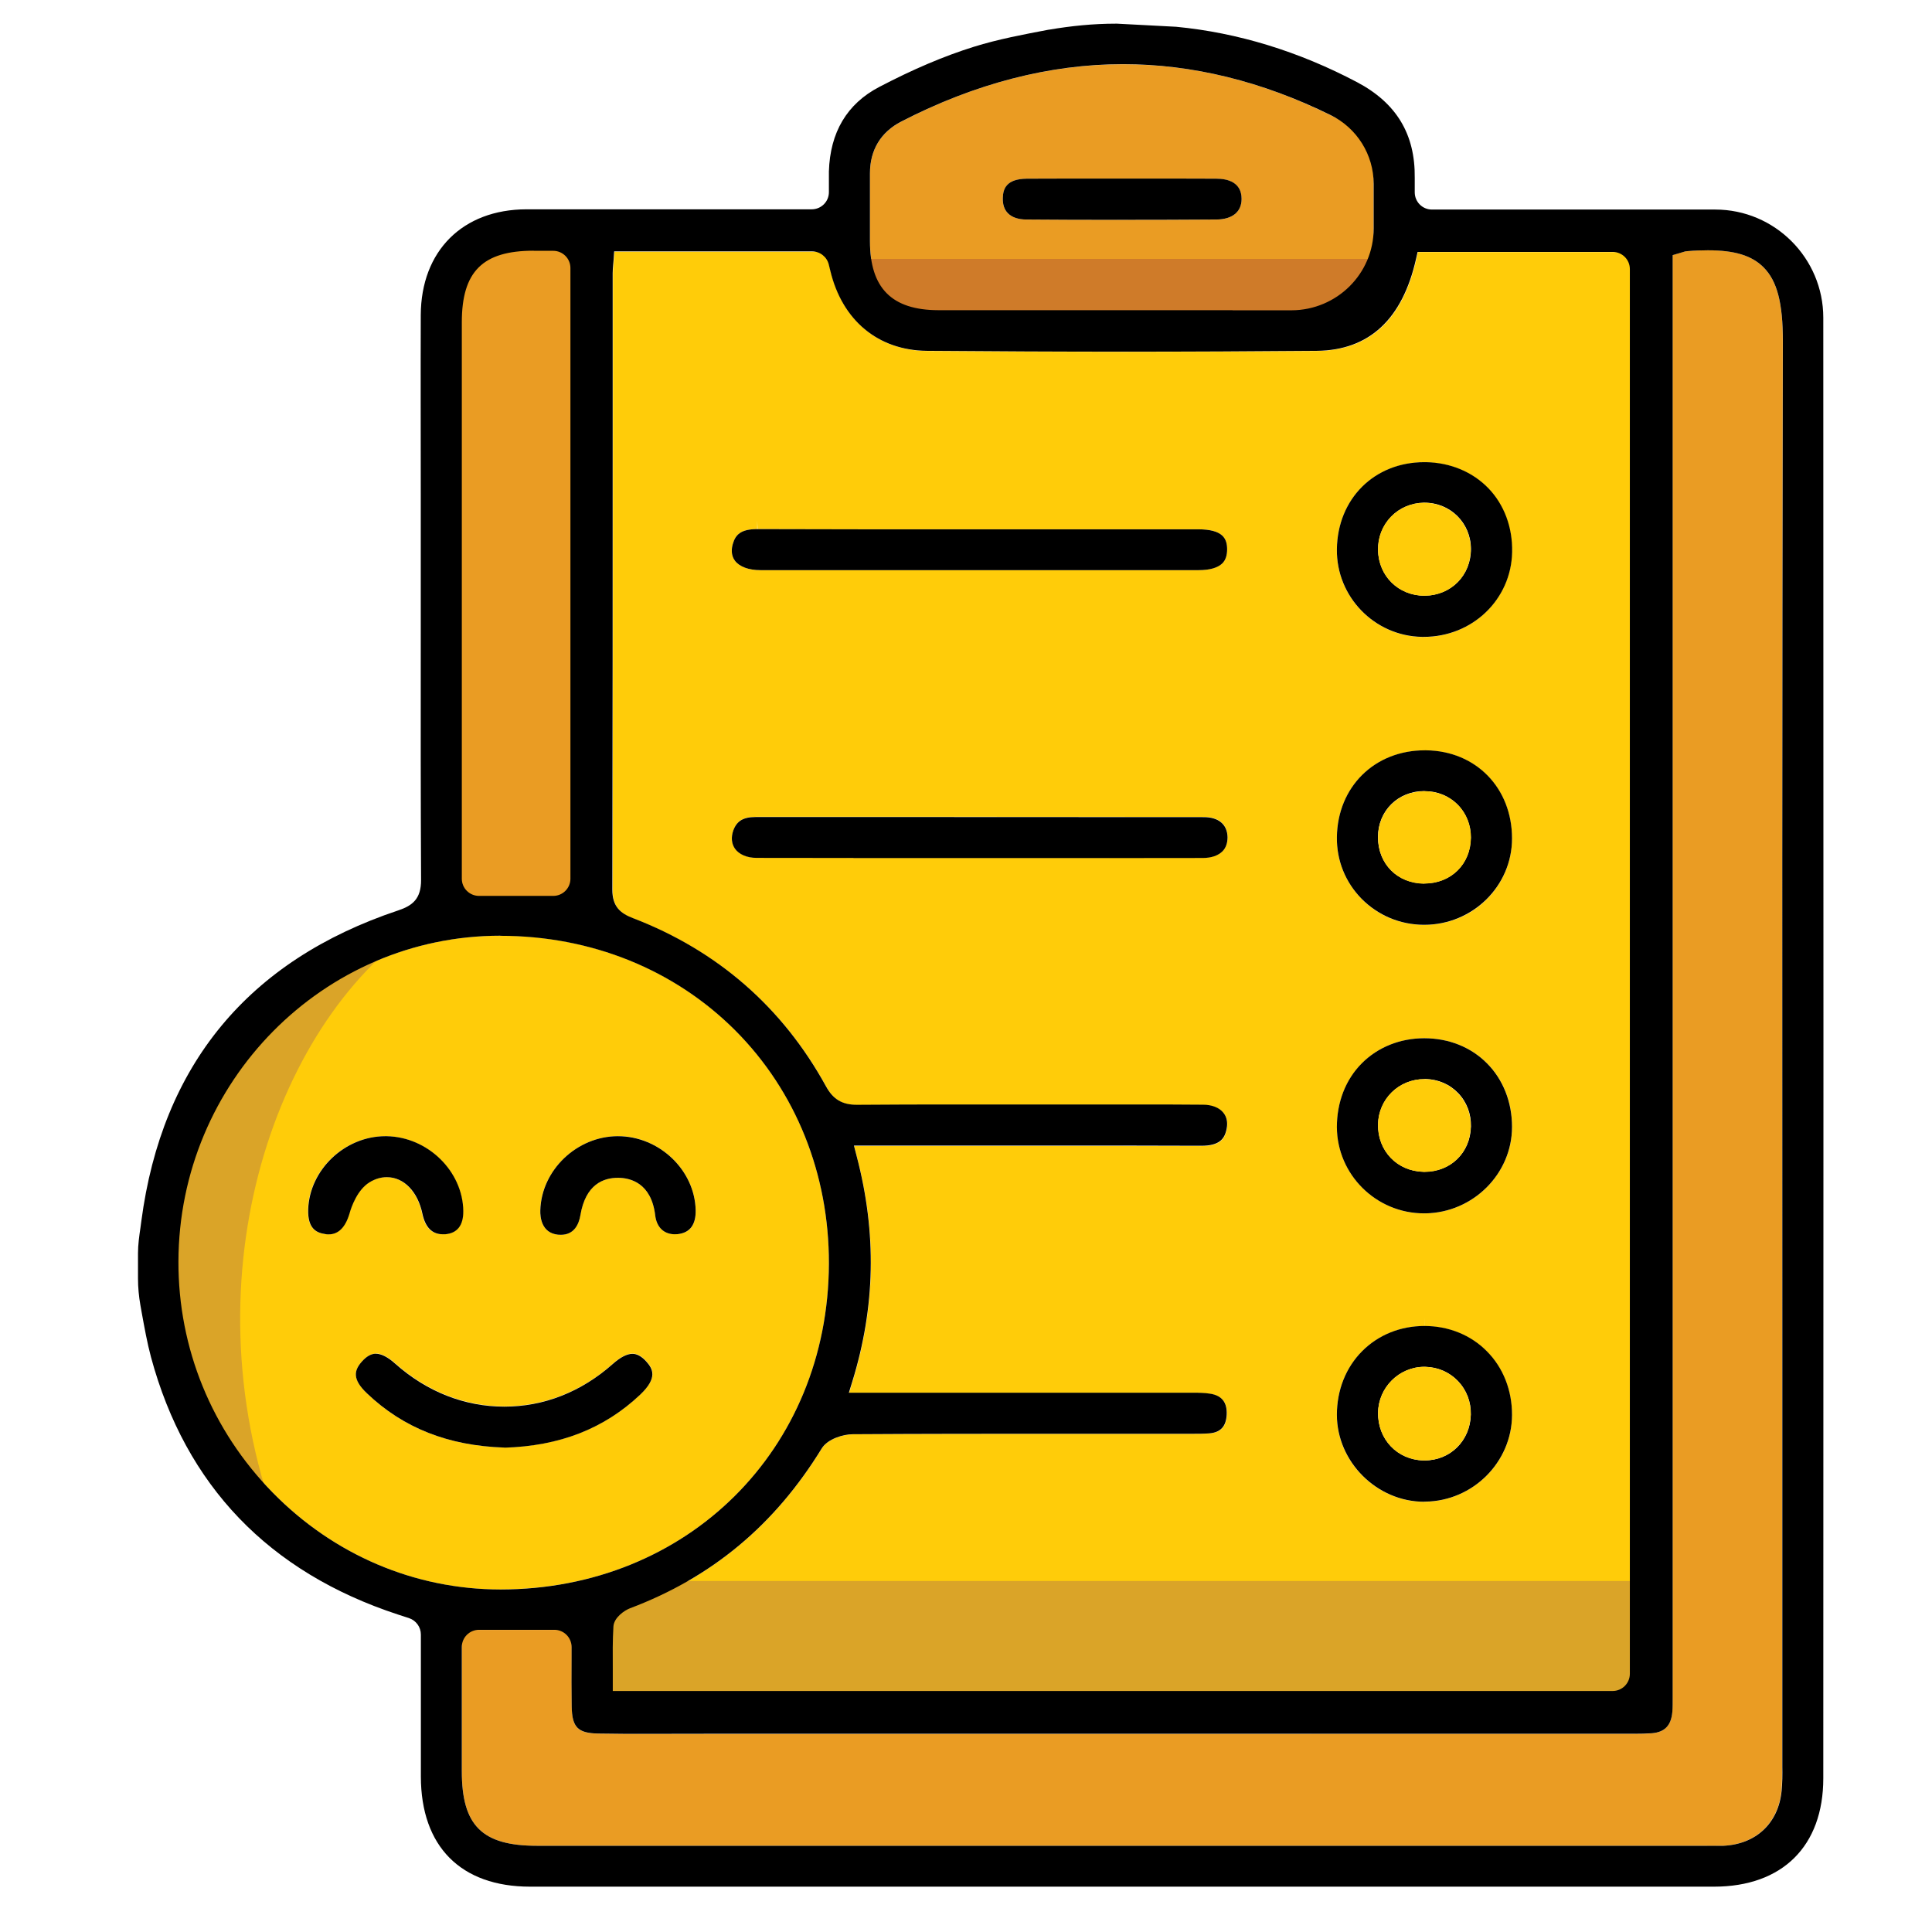 <svg width="56" height="56" viewBox="0 0 56 56" fill="none" xmlns="http://www.w3.org/2000/svg">
<path d="M14.502 46.072C12.022 46.072 9.681 45.071 7.908 43.267C6.138 41.462 5.166 39.085 5.172 36.567C5.184 31.359 9.367 27.121 14.502 27.121C17.129 27.121 19.548 28.096 21.315 29.867C23.069 31.627 24.032 34.027 24.026 36.623C24.013 42.008 19.925 46.069 14.518 46.069H14.505L14.502 46.072ZM10.893 39.237C10.759 39.237 10.626 39.312 10.492 39.462C10.264 39.717 10.202 39.97 10.638 40.387C11.691 41.394 12.997 41.908 14.627 41.958C16.223 41.911 17.516 41.41 18.563 40.415C19.083 39.923 18.924 39.661 18.731 39.453C18.597 39.306 18.466 39.234 18.335 39.234C18.176 39.234 17.983 39.334 17.762 39.53C16.855 40.337 15.768 40.764 14.621 40.764C13.471 40.764 12.377 40.334 11.461 39.521C11.246 39.331 11.056 39.231 10.897 39.231L10.893 39.237ZM17.908 32.933C16.721 32.933 15.69 33.921 15.658 35.083C15.652 35.277 15.693 35.735 16.173 35.788C16.201 35.788 16.229 35.791 16.257 35.791C16.643 35.791 16.777 35.482 16.821 35.224C16.97 34.329 17.491 34.139 17.902 34.139C18.267 34.139 18.881 34.286 18.993 35.23C19.033 35.573 19.245 35.775 19.563 35.775C19.591 35.775 19.619 35.775 19.647 35.772C20 35.735 20.174 35.501 20.165 35.077C20.14 33.915 19.108 32.93 17.912 32.93L17.908 32.933ZM11.165 32.933C9.993 32.933 8.968 33.902 8.927 35.052C8.908 35.623 9.18 35.735 9.416 35.769C9.451 35.775 9.488 35.778 9.519 35.778C9.803 35.778 10.005 35.573 10.124 35.171C10.183 34.971 10.354 34.488 10.697 34.273C10.859 34.173 11.027 34.12 11.202 34.12C11.697 34.12 12.103 34.538 12.237 35.186C12.318 35.579 12.514 35.775 12.826 35.775C12.848 35.775 12.869 35.775 12.891 35.775C13.246 35.747 13.427 35.52 13.421 35.102C13.408 33.946 12.389 32.952 11.196 32.933H11.162H11.165Z" fill="#FFCC09"/>
<path d="M12.523 26.598C8.191 29.172 5.42 36.571 7.889 43.782C7.889 43.782 1.379 38.643 6.436 31.295C10.064 26.324 12.523 26.598 12.523 26.598Z" fill="#DAA428"/>
<path d="M17.764 49.02V48.77C17.764 48.63 17.764 48.49 17.764 48.35C17.761 47.957 17.758 47.552 17.783 47.15C17.798 46.879 18.113 46.676 18.263 46.62C20.637 45.723 22.454 44.208 23.819 41.989C23.994 41.706 24.452 41.575 24.72 41.575C26.739 41.562 28.762 41.562 30.781 41.562H34.592C34.745 41.562 34.901 41.562 35.053 41.55C35.381 41.525 35.543 41.357 35.562 41.017C35.58 40.655 35.424 40.456 35.085 40.403C34.929 40.378 34.761 40.378 34.589 40.378H24.611L24.71 40.054C25.377 37.891 25.421 35.757 24.838 33.528L24.757 33.217H30.426C31.89 33.217 33.355 33.217 34.817 33.22C35.356 33.22 35.502 33.02 35.562 32.721C35.596 32.54 35.562 32.382 35.465 32.26C35.343 32.114 35.135 32.029 34.876 32.029C34.278 32.023 33.679 32.023 33.081 32.023H30.772H27.764C26.798 32.023 25.832 32.023 24.866 32.032C24.417 32.032 24.159 31.877 23.95 31.497C22.691 29.203 20.809 27.564 18.356 26.622C17.998 26.485 17.758 26.292 17.758 25.797C17.767 20.355 17.767 18.034 17.767 12.593V7.928C17.767 7.85 17.773 7.769 17.783 7.675L17.795 7.526L17.811 7.295H23.941L24.075 7.85C24.417 9.293 25.461 10.162 26.873 10.174C28.815 10.19 30.741 10.199 32.592 10.199C34.443 10.199 36.362 10.19 38.179 10.174C39.694 10.159 40.663 9.261 41.056 7.501L41.099 7.307H47.254V49.02H17.764ZM41.286 38.437C40.591 38.437 39.952 38.695 39.485 39.163C39.008 39.639 38.749 40.297 38.749 41.014C38.749 42.379 39.912 43.532 41.28 43.532C42.692 43.516 43.82 42.391 43.826 41.023C43.829 40.306 43.571 39.649 43.094 39.169C42.626 38.698 41.984 38.44 41.289 38.44V38.19L41.286 38.44V38.437ZM41.286 30.094C40.585 30.094 39.943 30.35 39.479 30.817C39.008 31.291 38.749 31.948 38.753 32.668C38.756 34.049 39.89 35.171 41.28 35.171H41.317C42.701 35.149 43.829 34.024 43.829 32.662C43.829 31.942 43.571 31.288 43.1 30.817C42.636 30.35 41.99 30.094 41.289 30.094H41.286ZM41.299 21.752C39.84 21.752 38.768 22.811 38.749 24.27C38.74 24.94 38.996 25.572 39.463 26.052C39.94 26.538 40.579 26.806 41.267 26.809C41.966 26.809 42.608 26.551 43.084 26.077C43.561 25.607 43.826 24.977 43.826 24.307C43.826 22.842 42.776 21.767 41.333 21.752H41.299ZM21.899 23.677C21.547 23.677 21.354 23.796 21.258 24.067C21.186 24.263 21.201 24.45 21.304 24.594C21.423 24.765 21.653 24.862 21.931 24.862C22.869 24.865 23.803 24.865 24.741 24.865H31.937C32.913 24.865 33.891 24.865 34.867 24.862C35.116 24.862 35.315 24.793 35.437 24.669C35.537 24.566 35.586 24.429 35.583 24.26C35.577 23.893 35.328 23.681 34.895 23.677C32.43 23.674 29.965 23.674 27.5 23.674C25.633 23.674 23.766 23.674 21.899 23.674V23.425V23.674V23.677ZM41.283 13.4C39.834 13.4 38.768 14.459 38.749 15.921C38.731 17.298 39.837 18.439 41.215 18.464H41.261C42.67 18.464 43.795 17.386 43.823 16.011C43.839 15.291 43.592 14.634 43.131 14.154C42.676 13.68 42.034 13.412 41.327 13.403H41.277L41.283 13.4ZM21.946 15.335C21.466 15.335 21.317 15.507 21.242 15.759C21.201 15.893 21.18 16.089 21.301 16.251C21.432 16.426 21.7 16.526 22.04 16.526C24.131 16.526 26.222 16.526 28.31 16.526C30.398 16.526 32.598 16.526 34.745 16.526C35.063 16.526 35.3 16.457 35.431 16.326C35.524 16.23 35.571 16.096 35.568 15.918C35.565 15.619 35.459 15.341 34.72 15.341H25C23.987 15.341 22.971 15.341 21.959 15.335L21.949 15.086V15.335H21.946Z" fill="#FFCC09"/>
<path d="M47.837 45.826H17.48V49.357H47.837V45.826Z" fill="#DAA428"/>
<path d="M32.484 8.994H29.296C28.598 8.994 27.9 8.994 27.199 8.994C25.849 8.991 25.22 8.355 25.217 6.993C25.217 6.41 25.217 5.827 25.217 5.245V5.027C25.217 4.35 25.532 3.833 26.12 3.528C28.258 2.421 30.421 1.863 32.553 1.863C34.684 1.863 36.794 2.415 38.885 3.5C39.496 3.817 39.817 4.35 39.814 5.042C39.814 5.341 39.814 5.641 39.814 5.94C39.814 6.335 39.814 6.728 39.814 7.121C39.801 8.339 39.153 8.984 37.935 8.991C37.196 8.994 36.458 8.997 35.716 8.997H32.481L32.484 8.994ZM30.87 5.176C30.499 5.176 30.131 5.176 29.76 5.179C29.159 5.186 29.075 5.482 29.066 5.74C29.059 5.924 29.109 6.071 29.209 6.177C29.324 6.298 29.514 6.36 29.754 6.364C30.664 6.37 31.574 6.373 32.484 6.373C33.394 6.373 34.329 6.373 35.251 6.364C35.719 6.364 35.987 6.142 35.987 5.765C35.987 5.288 35.588 5.182 35.255 5.179C34.884 5.179 34.513 5.176 34.145 5.176H32.509H30.87Z" fill="#EA9C23"/>
<path d="M24.727 7.504H40.389C40.389 7.504 40.623 9.729 37.105 9.611C33.586 9.492 26.428 9.611 26.428 9.611C26.428 9.611 24.493 9.564 24.727 7.504Z" fill="#CF7B29"/>
<path d="M12.523 26.598V9.343C12.523 9.343 12.757 6.329 17.157 6.619V27.056L12.523 26.595V26.598Z" fill="#EA9C23"/>
<path d="M49.49 53.501H15.562C13.976 53.501 13.387 52.915 13.387 51.341V47.243H16.572V48.069C16.572 48.524 16.569 48.994 16.572 49.465C16.581 50.072 16.746 50.241 17.351 50.25C17.821 50.256 18.292 50.26 18.762 50.26H20.67L47.389 50.256C47.539 50.256 47.713 50.256 47.878 50.241C48.252 50.21 48.436 50.02 48.471 49.63C48.483 49.487 48.483 49.34 48.48 49.184V7.394L48.657 7.341L48.76 7.31C48.81 7.294 48.851 7.282 48.901 7.279C49.125 7.263 49.321 7.254 49.502 7.254C50.278 7.254 50.773 7.407 51.113 7.746C51.509 8.142 51.677 8.781 51.674 9.881C51.652 20.925 51.655 29.04 51.655 39.901V51.21C51.655 51.441 51.655 51.677 51.634 51.914C51.54 52.846 50.895 53.454 49.948 53.501C49.876 53.504 49.807 53.504 49.736 53.504H49.486L49.49 53.501Z" fill="#EA9C23"/>
<path d="M34.091 0.776C35.88 0.947 37.644 1.49 39.333 2.381C40.477 2.985 41.022 3.892 41.007 5.154C41.007 5.288 41.007 5.422 41.007 5.575C41.007 5.852 41.231 6.074 41.505 6.074H49.717C51.443 6.074 52.849 7.482 52.849 9.209C52.855 24.36 52.855 36.393 52.849 51.544C52.849 53.511 51.664 54.686 49.679 54.686H33.468H15.368C13.358 54.686 12.202 53.523 12.199 51.494C12.199 50.51 12.199 49.528 12.199 48.534V47.378C12.199 47.16 12.059 46.969 11.853 46.901L11.535 46.798C7.793 45.57 5.384 43.062 4.377 39.338C4.265 38.92 4.187 38.481 4.109 38.054L4.069 37.829C4.025 37.577 4 37.318 4 37.059V36.324C4 36.081 4.034 35.838 4.072 35.579L4.097 35.392C4.695 30.867 7.2 27.838 11.542 26.389C11.953 26.252 12.209 26.056 12.205 25.501C12.193 23.13 12.193 20.717 12.196 18.386V14.307C12.196 12.581 12.19 10.857 12.196 9.131C12.205 7.274 13.408 6.071 15.259 6.067C16.328 6.067 17.394 6.067 18.463 6.067H23.527C23.804 6.067 24.029 5.843 24.026 5.566V5.5C24.026 5.31 24.026 5.139 24.026 4.971C24.06 3.836 24.549 3.01 25.484 2.521C26.472 2.004 27.369 1.624 28.227 1.356C28.928 1.137 29.676 0.997 30.399 0.86C30.402 0.86 30.405 0.86 30.408 0.86C31.047 0.751 31.692 0.686 32.34 0.686C32.352 0.686 32.365 0.686 32.377 0.686L34.091 0.776ZM13.386 51.342C13.386 52.916 13.975 53.501 15.562 53.501H49.742C49.813 53.501 49.882 53.501 49.954 53.501C50.901 53.455 51.546 52.847 51.64 51.915C51.664 51.678 51.664 51.438 51.661 51.211V39.902C51.658 29.041 51.655 20.926 51.677 9.882C51.677 8.782 51.512 8.143 51.116 7.747C50.776 7.407 50.281 7.255 49.505 7.255C49.324 7.255 49.128 7.261 48.907 7.28C48.854 7.283 48.816 7.295 48.766 7.311L48.663 7.342L48.483 7.395V49.182C48.483 49.338 48.486 49.484 48.473 49.628C48.436 50.02 48.252 50.207 47.881 50.239C47.716 50.251 47.542 50.254 47.392 50.254H20.669L18.762 50.257C18.292 50.257 17.821 50.257 17.35 50.248C16.749 50.239 16.581 50.07 16.571 49.463C16.565 48.992 16.565 48.525 16.568 48.066V47.742C16.568 47.465 16.344 47.241 16.07 47.241H13.885C13.608 47.241 13.386 47.465 13.386 47.739V51.339V51.342ZM30.782 41.559C28.759 41.559 26.74 41.559 24.718 41.572C24.45 41.572 23.991 41.703 23.817 41.986C22.455 44.205 20.638 45.72 18.26 46.617C18.111 46.673 17.796 46.879 17.78 47.147C17.756 47.549 17.759 47.954 17.762 48.347C17.762 48.487 17.762 48.627 17.762 48.764V49.014H46.744C47.021 49.014 47.242 48.789 47.242 48.515V7.8C47.242 7.523 47.018 7.302 46.744 7.302H41.091L41.047 7.495C40.654 9.255 39.685 10.153 38.171 10.169C36.354 10.184 34.475 10.194 32.583 10.194C30.692 10.194 28.809 10.184 26.865 10.169C25.453 10.156 24.409 9.287 24.066 7.844L24.023 7.669C23.97 7.445 23.767 7.286 23.536 7.286H17.802L17.787 7.517L17.774 7.666C17.765 7.763 17.759 7.841 17.759 7.919V12.581C17.759 18.022 17.759 20.347 17.749 25.788C17.749 26.283 17.989 26.476 18.348 26.613C20.8 27.555 22.683 29.197 23.942 31.488C24.15 31.868 24.412 32.023 24.842 32.023C25.824 32.014 26.79 32.014 27.756 32.014H30.763H33.075C33.674 32.014 34.272 32.014 34.87 32.02C35.129 32.02 35.341 32.105 35.459 32.251C35.559 32.373 35.59 32.532 35.556 32.712C35.5 33.011 35.35 33.211 34.818 33.211C33.347 33.205 31.882 33.205 30.417 33.205H24.752L24.833 33.519C25.416 35.748 25.372 37.882 24.705 40.045L24.605 40.369H34.584C34.755 40.369 34.923 40.372 35.079 40.397C35.419 40.45 35.575 40.653 35.556 41.011C35.537 41.351 35.375 41.522 35.048 41.547C34.895 41.559 34.743 41.559 34.587 41.559H30.776H30.782ZM14.502 27.122C9.369 27.122 5.184 31.36 5.172 36.567C5.166 39.082 6.138 41.463 7.908 43.267C9.681 45.072 12.021 46.069 14.502 46.072C19.924 46.072 24.01 42.011 24.026 36.626C24.032 34.03 23.069 31.631 21.314 29.87C19.547 28.1 17.129 27.125 14.505 27.125L14.502 27.122ZM15.468 7.267C13.991 7.267 13.386 7.869 13.386 9.343C13.386 10.016 13.386 10.686 13.386 11.359C13.386 12.338 13.386 13.316 13.386 14.295V16.451C13.386 18.729 13.386 21.004 13.386 23.279V25.47C13.386 25.747 13.611 25.968 13.885 25.968H16.035C16.313 25.968 16.534 25.744 16.534 25.47V7.769C16.534 7.492 16.31 7.27 16.035 7.27H15.73H15.468V7.267ZM35.727 8.994C36.298 8.994 36.871 8.994 37.441 8.994C38.75 8.987 39.816 7.934 39.816 6.625C39.816 6.395 39.816 6.167 39.816 5.937C39.816 5.734 39.816 5.531 39.816 5.329C39.816 4.484 39.333 3.712 38.573 3.338C36.581 2.356 34.559 1.86 32.552 1.86C30.424 1.86 28.258 2.421 26.12 3.525C25.531 3.83 25.216 4.347 25.216 5.024V5.242C25.216 5.824 25.216 6.407 25.216 6.99C25.216 8.352 25.849 8.987 27.198 8.991C27.89 8.991 28.585 8.991 29.277 8.991H32.48H35.724L35.727 8.994Z" fill="black"/>
<path d="M22.041 16.526C21.701 16.526 21.433 16.427 21.302 16.252C21.181 16.09 21.202 15.894 21.243 15.76C21.318 15.504 21.467 15.336 21.947 15.336C22.966 15.339 23.973 15.342 24.983 15.342H32.026H34.721C35.46 15.342 35.566 15.62 35.569 15.919C35.569 16.099 35.525 16.233 35.432 16.327C35.301 16.458 35.067 16.526 34.746 16.526C32.602 16.526 30.458 16.526 28.311 16.526C26.164 16.526 24.129 16.526 22.041 16.526Z" fill="black"/>
<path d="M24.739 24.869C23.801 24.869 22.866 24.869 21.928 24.866C21.651 24.866 21.42 24.766 21.302 24.598C21.202 24.454 21.186 24.267 21.255 24.071C21.355 23.797 21.545 23.682 21.897 23.682C23.767 23.682 25.633 23.682 27.5 23.682C29.965 23.682 32.427 23.682 34.892 23.685C35.322 23.685 35.574 23.897 35.581 24.267C35.581 24.436 35.534 24.576 35.434 24.676C35.309 24.8 35.113 24.869 34.864 24.869C33.889 24.869 32.91 24.872 31.934 24.872H24.736L24.739 24.869Z" fill="black"/>
<path d="M41.268 26.806C40.58 26.803 39.941 26.532 39.464 26.049C38.996 25.572 38.741 24.939 38.75 24.266C38.769 22.808 39.841 21.748 41.299 21.748H41.334C42.78 21.764 43.827 22.839 43.827 24.303C43.827 25.684 42.686 26.806 41.281 26.806H41.265H41.268ZM41.287 22.929C40.52 22.929 39.941 23.503 39.941 24.263C39.941 25.039 40.502 25.606 41.278 25.609C42.057 25.609 42.624 25.051 42.633 24.282C42.636 23.917 42.502 23.577 42.256 23.328C42.007 23.073 41.664 22.932 41.296 22.932H41.29L41.287 22.929Z" fill="black"/>
<path d="M41.277 35.17C39.888 35.17 38.756 34.048 38.75 32.668C38.75 31.945 39.005 31.287 39.476 30.817C39.94 30.352 40.582 30.094 41.284 30.094C41.988 30.094 42.633 30.349 43.097 30.817C43.568 31.287 43.827 31.945 43.827 32.662C43.827 34.024 42.698 35.149 41.315 35.17H41.277ZM41.29 31.278C40.545 31.278 39.956 31.858 39.944 32.593C39.931 33.36 40.498 33.949 41.259 33.964H41.293C42.05 33.964 42.617 33.413 42.636 32.652C42.645 32.288 42.514 31.942 42.268 31.686C42.022 31.428 41.686 31.284 41.321 31.275H41.293L41.29 31.278Z" fill="black"/>
<path d="M41.281 43.529C39.912 43.529 38.753 42.376 38.75 41.011C38.75 40.294 39.009 39.636 39.486 39.16C39.953 38.692 40.592 38.434 41.287 38.434C41.988 38.434 42.63 38.695 43.094 39.163C43.571 39.64 43.83 40.3 43.827 41.017C43.82 42.385 42.689 43.51 41.309 43.526H41.281V43.529ZM41.287 39.618C40.554 39.618 39.953 40.216 39.944 40.949C39.934 41.718 40.498 42.313 41.259 42.332H41.293C42.038 42.332 42.614 41.762 42.633 41.005C42.642 40.64 42.511 40.294 42.262 40.032C42.016 39.774 41.679 39.627 41.318 39.618H41.287Z" fill="black"/>
<path d="M41.215 18.46C39.838 18.436 38.731 17.295 38.75 15.918C38.769 14.456 39.835 13.396 41.284 13.396H41.334C42.041 13.409 42.68 13.677 43.138 14.148C43.599 14.624 43.846 15.285 43.83 16.005C43.802 17.382 42.674 18.46 41.268 18.46H41.221H41.215ZM41.268 14.571C40.904 14.578 40.567 14.721 40.321 14.976C40.072 15.235 39.938 15.578 39.944 15.943C39.956 16.697 40.536 17.267 41.29 17.267C42.069 17.258 42.639 16.672 42.636 15.905C42.63 15.157 42.041 14.571 41.293 14.571H41.271H41.268Z" fill="black"/>
<path d="M14.62 41.959C12.994 41.906 11.691 41.392 10.638 40.388C10.201 39.974 10.264 39.718 10.491 39.463C10.625 39.313 10.759 39.238 10.893 39.238C11.052 39.238 11.242 39.335 11.457 39.528C12.373 40.342 13.467 40.772 14.617 40.772C15.767 40.772 16.849 40.345 17.759 39.538C17.98 39.341 18.173 39.241 18.332 39.241C18.463 39.241 18.594 39.313 18.728 39.459C18.918 39.668 19.077 39.93 18.559 40.422C17.512 41.413 16.222 41.915 14.617 41.962L14.62 41.959Z" fill="black"/>
<path d="M16.259 35.791C16.231 35.791 16.203 35.791 16.175 35.788C15.695 35.738 15.655 35.28 15.661 35.084C15.692 33.918 16.72 32.933 17.911 32.933C19.107 32.933 20.139 33.915 20.164 35.078C20.173 35.498 19.999 35.732 19.646 35.772C19.619 35.772 19.59 35.776 19.562 35.776C19.244 35.776 19.033 35.573 18.992 35.23C18.88 34.286 18.266 34.139 17.911 34.139C17.493 34.139 16.973 34.326 16.823 35.224C16.779 35.483 16.645 35.791 16.259 35.791Z" fill="black"/>
<path d="M9.525 35.779C9.49 35.779 9.456 35.779 9.422 35.769C9.185 35.735 8.914 35.623 8.933 35.053C8.973 33.906 9.995 32.933 11.17 32.933H11.204C12.398 32.952 13.414 33.946 13.429 35.102C13.433 35.52 13.255 35.748 12.9 35.776C12.878 35.776 12.856 35.776 12.834 35.776C12.526 35.776 12.329 35.576 12.245 35.187C12.111 34.538 11.706 34.121 11.211 34.121C11.039 34.121 10.871 34.171 10.706 34.273C10.36 34.489 10.188 34.971 10.132 35.171C10.014 35.573 9.811 35.779 9.528 35.779H9.525Z" fill="black"/>
<path d="M32.486 6.372C31.576 6.372 30.666 6.372 29.756 6.363C29.516 6.363 29.326 6.298 29.21 6.176C29.111 6.073 29.061 5.927 29.067 5.74C29.073 5.481 29.16 5.185 29.762 5.179C30.133 5.176 30.5 5.176 30.871 5.176H32.511H34.147C34.517 5.176 34.888 5.176 35.256 5.179C35.589 5.179 35.988 5.285 35.988 5.765C35.988 6.142 35.72 6.36 35.253 6.363C34.33 6.369 33.408 6.372 32.486 6.372Z" fill="black"/>
<path d="M41.28 25.614C40.504 25.61 39.943 25.043 39.943 24.267C39.943 23.507 40.523 22.934 41.29 22.934C41.667 22.934 42.006 23.077 42.259 23.329C42.505 23.582 42.639 23.922 42.636 24.283C42.627 25.053 42.059 25.61 41.286 25.61H41.28V25.614Z" fill="#FFCC09"/>
<path d="M41.257 33.966C40.496 33.95 39.932 33.361 39.941 32.594C39.954 31.856 40.543 31.279 41.288 31.279C41.684 31.285 42.017 31.432 42.263 31.691C42.509 31.949 42.64 32.292 42.631 32.657C42.612 33.417 42.045 33.969 41.288 33.969H41.254L41.257 33.966Z" fill="#FFCC09"/>
<path d="M41.259 42.331C40.498 42.313 39.934 41.718 39.944 40.948C39.953 40.215 40.554 39.617 41.287 39.617C41.679 39.627 42.013 39.773 42.259 40.032C42.508 40.293 42.639 40.636 42.63 41.004C42.611 41.761 42.035 42.331 41.29 42.331H41.255H41.259Z" fill="#FFCC09"/>
<path d="M41.288 17.268C40.534 17.268 39.954 16.697 39.942 15.943C39.935 15.575 40.069 15.233 40.319 14.977C40.568 14.722 40.905 14.578 41.266 14.572C42.036 14.572 42.625 15.158 42.631 15.906C42.637 16.672 42.067 17.258 41.303 17.268H41.285H41.288Z" fill="#FFCC09"/>
</svg>
